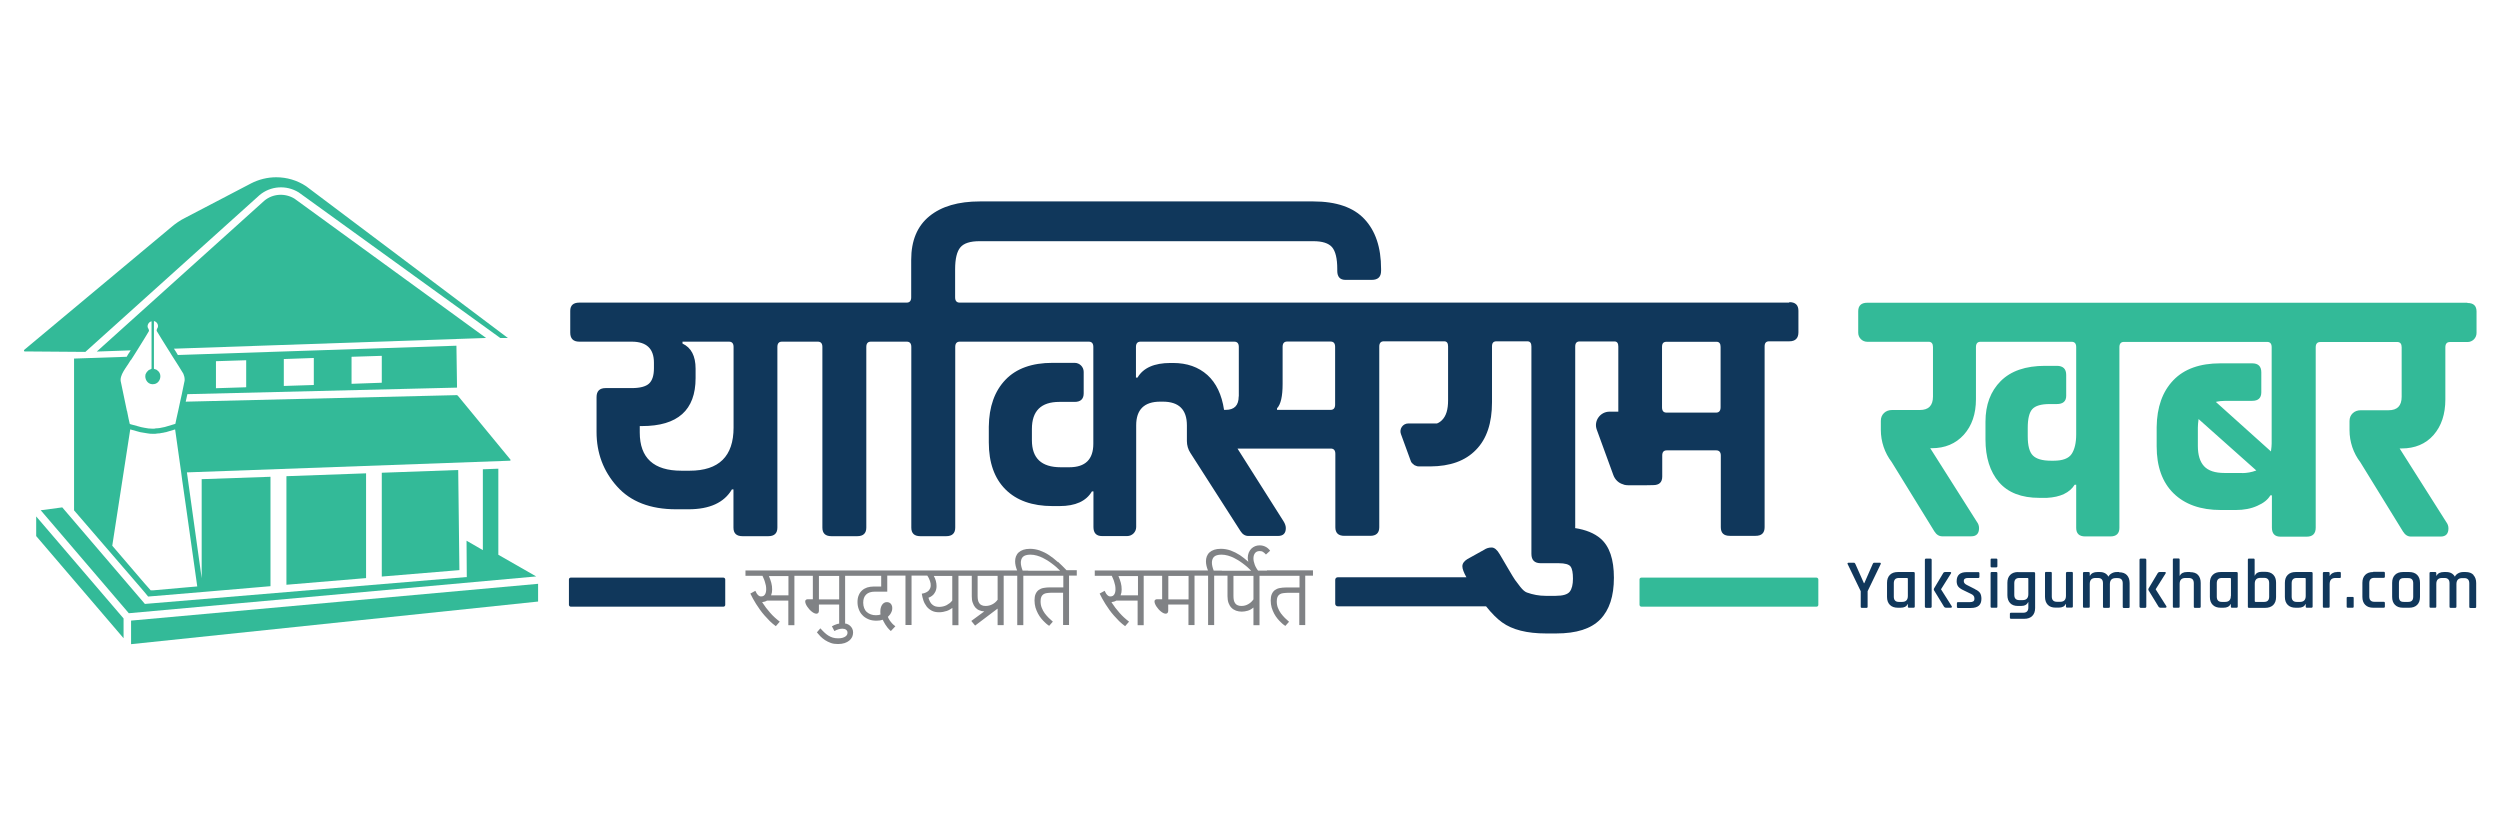 <?xml version="1.0" encoding="UTF-8"?>
<svg id="Layer_2" data-name="Layer 2" xmlns="http://www.w3.org/2000/svg" viewBox="0 0 210 69">
  <defs>
    <style>
      .cls-1 {
        fill: #808285;
      }

      .cls-1, .cls-2, .cls-3, .cls-4 {
        stroke-width: 0px;
      }

      .cls-2 {
        fill: none;
      }

      .cls-3 {
        fill: #33ba98;
      }

      .cls-4 {
        fill: #10375b;
      }
    </style>
  </defs>
  <g id="Layer_1-2" data-name="Layer 1">
    <g>
      <rect class="cls-2" width="210" height="69"/>
      <g>
        <g>
          <g>
            <polygon class="cls-3" points="41.86 46.6 41.86 39.37 40.56 39.42 40.56 46.21 39.19 45.42 39.21 48.47 12.17 50.73 5.23 42.62 3.42 42.86 10.82 51.51 10.83 51.51 45.04 48.42 41.86 46.6"/>
            <path class="cls-3" d="M30.75,48.55v-8.79c-.91.03-5.69.21-6.69.24v9.12l6.69-.56Z"/>
            <path class="cls-3" d="M32.07,48.43l6.52-.54s-.1-7.96-.1-8.41l-6.42.23v8.73Z"/>
            <path class="cls-3" d="M21.79,16.4c.93-.79,2.26-.88,3.3-.24l16.93,12.23h.64l-16.95-12.75c-.75-.5-1.63-.75-2.51-.75-.73,0-1.46.18-2.12.52l-5.55,2.9c-.4.2-.78.46-1.12.75L2.02,29.4s-.02.12.04.12l5.11.04,14.62-13.16Z"/>
            <path class="cls-3" d="M38.41,33.19l-22.81.55.14-.63,22.65-.55-.05-3.52-23.4.78c-.1-.18-.21-.35-.33-.53l26.22-.9-16.09-11.7c-.8-.49-1.83-.43-2.55.18l-14.06,12.66,2.85-.1c-.18.26-.28.43-.34.54l-4.42.15v12.75l4.99,5.79.92,1.07.31.38,4.67-.39h0s5.61-.48,5.61-.48v-9.19l-5.78.2v8.32h0s-1.24-8.89-1.24-8.89l27.13-.98c.05,0,.08-.06.04-.1l-4.42-5.37s-.04-.02-.05-.02ZM29.53,29.97l2.54-.08v2.26l-2.54.09v-2.27ZM23.84,30.16l2.52-.09v2.27l-2.52.08v-2.26ZM18.14,30.34l2.54-.08v2.27l-2.54.08v-2.27ZM10.99,30.26s.08-.13.2-.31c.09-.14.2-.33.34-.54.43-.69.97-1.56.97-1.58.04-.08-.01-.14-.03-.21-.18-.23,0-.58.26-.63v3.98s-.06.03-.1.06c-.04.01-.06.01-.09.04-.01,0-.03,0-.04.01l-.04.04s-.05.04-.06.06c-.05.04-.09.09-.11.14-.02.04-.05.08-.06.11,0,.01,0,.03-.01.04-.08.35.15.77.54.8h.1c.59,0,.84-.83.35-1.16l-.04-.04c-.08-.04-.15-.06-.23-.08v-.03h-.01v-3.99h.01c.26.05.44.4.26.63-.03.08-.06.14-.03.21.19.33.55.89.92,1.49.11.18.23.35.33.53.4.63.79,1.23.98,1.56.06.15.11.31.11.48,0,.08,0,.15-.03.23l-.21,1.02-.14.63-.16.75-.15.67-.09.43-.09.03-.77.23c-.05.01-.09.03-.14.03-.2.05-.41.09-.63.09-.09.03-.18.03-.26.03h-.03c-.24,0-.46-.03-.7-.08-.09-.01-.16-.03-.25-.05l-.88-.24-.08-.03-.1-.44-.13-.65h-.01l-.5-2.4c-.18-.6.49-1.28.8-1.85ZM16.58,49.26l-.93.08-2.81.25h-.18s-.53-.6-.53-.6l-2.7-3.15,1.51-9.77.83.23c.13.03.25.05.36.06.08.01.16.03.24.04.15.03.3.04.46.04h.03c.13,0,.26,0,.39-.03.11,0,.21-.01.31-.04.11-.01.21-.03.31-.06.05,0,.09-.01.14-.03l.7-.21.51,3.62.08.62.34,2.37.93,6.59Z"/>
            <polygon class="cls-3" points="3.04 45.03 10.38 53.61 10.38 51.95 3.04 43.38 3.04 45.03"/>
            <polygon class="cls-3" points="11.01 52.13 11.01 54.11 45.2 50.53 45.2 49.04 11.01 52.13"/>
          </g>
          <g>
            <g>
              <path class="cls-4" d="M157.43,47.27c-.06,0-.09.03-.12.1l-.71,1.62h-.03l-.72-1.62c-.03-.07-.07-.1-.12-.1h-.47s-.05.01-.06.03-.02.04,0,.08l1.1,2.28v1.3c0,.07.03.1.1.1h.38c.07,0,.1-.03.1-.1v-1.3l1.1-2.28s.02-.06,0-.08c-.01-.02-.04-.03-.07-.03h-.47Z"/>
              <path class="cls-4" d="M159.42,48.05c-.29,0-.51.08-.67.24-.16.16-.24.38-.24.67v1.18c0,.29.08.51.24.67.16.16.38.24.67.24h.23c.3,0,.5-.1.59-.31h.02v.21c0,.07.03.1.1.1h.37c.07,0,.11-.03.11-.1v-2.8c0-.07-.04-.1-.11-.1h-1.32ZM160.26,50.06c0,.33-.16.5-.48.5h-.28c-.28,0-.42-.15-.42-.44v-1.13c0-.29.14-.44.42-.44h.7s.06.02.06.06v1.44Z"/>
              <path class="cls-4" d="M163.05,49.51v-.02l.83-1.32s.03-.06.01-.09c-.01-.02-.04-.03-.07-.03h-.42c-.08,0-.14.03-.17.09l-.77,1.29c-.03.05-.03.11,0,.16l.83,1.36c.04.07.11.1.2.1h.38s.07-.01.08-.04c.01-.02.01-.05,0-.08l-.9-1.42Z"/>
              <rect class="cls-4" x="161.69" y="46.92" width=".57" height="4.14" rx=".1" ry=".1"/>
              <path class="cls-4" d="M165.91,49.49l-.65-.33c-.2-.09-.3-.2-.3-.33v-.06c0-.07.03-.12.09-.16.06-.04.15-.06.27-.06h.86c.06,0,.09-.03.09-.1v-.29c0-.07-.03-.1-.09-.1h-.98c-.56,0-.84.25-.84.76,0,.18.04.33.13.45.09.11.24.22.44.31l.64.31c.18.08.28.2.28.36v.07c0,.18-.13.26-.38.26h-.99c-.07,0-.1.03-.1.1v.29c0,.07.03.1.1.1h1.08c.58,0,.88-.25.88-.77,0-.2-.04-.36-.11-.48-.08-.12-.22-.23-.42-.32Z"/>
              <path class="cls-4" d="M167.3,48.05c-.06,0-.09.03-.09.1v2.8c0,.07.03.1.1.1h.38s.06,0,.07-.02c.01-.01.02-.04.02-.08v-2.8c0-.07-.03-.1-.1-.1h-.38Z"/>
              <path class="cls-4" d="M167.3,46.92c-.06,0-.09.03-.09.1v.54c0,.07.03.1.09.1h.38c.06,0,.1-.03.1-.1v-.54c0-.06-.03-.1-.1-.1h-.38Z"/>
              <path class="cls-4" d="M169.53,48.05c-.29,0-.51.08-.67.24-.16.16-.24.38-.24.67v1.03c0,.29.08.51.23.67.15.16.37.24.65.24h.27c.3,0,.5-.11.59-.32h.02v.45c0,.29-.14.44-.43.44h-1.02c-.07,0-.1.03-.1.1v.31c0,.06.03.1.1.1h1.11c.29,0,.51-.08.67-.24s.24-.38.24-.67v-2.91c0-.07-.04-.1-.11-.1h-1.32ZM170.38,49.91c0,.33-.16.5-.48.5h-.28c-.28,0-.42-.15-.42-.44v-.98c0-.29.14-.44.42-.44h.7s.06.02.06.06v1.29Z"/>
              <path class="cls-4" d="M173.64,48.05c-.07,0-.1.03-.1.1v1.9c0,.33-.16.5-.48.5h-.28c-.28,0-.43-.15-.43-.44v-1.97c0-.07-.03-.1-.1-.1h-.37c-.07,0-.1.03-.1.1v1.99c0,.29.08.51.23.67.15.16.37.24.65.24h.27c.3,0,.5-.1.59-.31h.02v.21c0,.07.03.1.1.1h.37c.07,0,.11-.03.11-.1v-2.8c0-.07-.03-.1-.11-.1h-.37Z"/>
              <path class="cls-4" d="M178.01,48.05h-.19c-.15,0-.29.03-.42.1-.13.07-.23.16-.29.29-.15-.26-.39-.39-.73-.39h-.2c-.3,0-.51.1-.62.31h-.02v-.21c0-.07-.03-.1-.1-.1h-.37c-.07,0-.1.03-.1.1v2.8c0,.07.03.1.1.1h.37c.07,0,.1-.03.1-.1v-1.9c0-.33.16-.5.48-.5h.21c.28,0,.42.15.42.44v1.97c0,.07.03.1.1.1h.37c.07,0,.11-.03.11-.1v-1.89c0-.34.16-.51.49-.51h.17c.28,0,.42.15.42.44v1.97c0,.07.03.1.1.1h.38c.07,0,.1-.03.1-.1v-1.99c0-.29-.08-.51-.23-.67-.15-.16-.37-.24-.66-.24Z"/>
              <rect class="cls-4" x="179.72" y="46.92" width=".57" height="4.14" rx=".1" ry=".1"/>
              <path class="cls-4" d="M181.08,49.51v-.02l.83-1.32s.03-.06.01-.09c-.01-.02-.04-.03-.07-.03h-.43c-.08,0-.13.03-.17.09l-.77,1.29c-.03.05-.03.11,0,.16l.83,1.36c.04.07.11.1.2.1h.38s.07-.01.09-.04c.01-.02.01-.05,0-.08l-.9-1.42Z"/>
              <path class="cls-4" d="M183.97,48.05h-.26c-.3,0-.5.1-.6.31h-.02v-1.35c0-.07-.03-.1-.1-.1h-.37c-.07,0-.1.03-.1.1v3.94c0,.07.03.1.1.1h.37c.07,0,.1-.03.1-.1v-1.9c0-.33.16-.5.48-.5h.28c.29,0,.43.15.43.44v1.97c0,.07.03.1.1.1h.37c.07,0,.11-.03.11-.1v-1.99c0-.29-.08-.52-.23-.68s-.37-.23-.66-.23Z"/>
              <path class="cls-4" d="M186.54,48.05c-.29,0-.51.08-.67.24s-.24.38-.24.67v1.18c0,.29.08.51.24.67.16.16.38.24.67.24h.23c.3,0,.5-.1.6-.31h.02v.21c0,.07.03.1.1.1h.37c.07,0,.11-.03.11-.1v-2.8c0-.07-.04-.1-.11-.1h-1.32ZM187.39,50.06c0,.33-.16.5-.48.5h-.28c-.28,0-.42-.15-.42-.44v-1.13c0-.29.14-.44.42-.44h.7s.07.02.07.06v1.44Z"/>
              <path class="cls-4" d="M190.26,48.03h-.26c-.3,0-.5.11-.59.32h-.02v-1.33c0-.07-.03-.1-.1-.1h-.37c-.07,0-.1.03-.1.1v3.94c0,.07.03.1.1.1h1.35c.29,0,.52-.08.68-.24s.24-.38.24-.67v-1.21c0-.29-.08-.51-.24-.67-.16-.16-.39-.24-.68-.24ZM190.61,50.12c0,.29-.14.44-.42.44h-.73s-.06-.02-.06-.06v-1.47c0-.33.16-.49.48-.49h.31c.28,0,.42.15.42.44v1.15Z"/>
              <path class="cls-4" d="M192.84,48.05c-.29,0-.51.08-.67.24-.16.16-.24.38-.24.67v1.18c0,.29.08.51.24.67.16.16.38.24.67.24h.23c.3,0,.5-.1.59-.31h.02v.21c0,.07.03.1.1.1h.37c.07,0,.11-.03.11-.1v-2.8c0-.07-.04-.1-.11-.1h-1.32ZM193.68,50.06c0,.33-.16.5-.48.5h-.28c-.28,0-.42-.15-.42-.44v-1.13c0-.29.14-.44.42-.44h.7s.06.02.06.06v1.44Z"/>
              <path class="cls-4" d="M196.31,48.05c-.14,0-.26.03-.37.09-.11.06-.19.14-.23.23h-.02v-.22c0-.07-.03-.1-.1-.1h-.37c-.07,0-.1.03-.1.1v2.8c0,.07.03.1.1.1h.37c.07,0,.1-.03.1-.1v-1.87c0-.36.16-.53.49-.53h.35c.07.01.1-.02.1-.1v-.31c0-.07-.03-.1-.1-.1h-.22Z"/>
              <path class="cls-4" d="M197.22,50.14c-.07,0-.1.03-.1.09v.72c0,.07.03.1.1.1h.4c.06,0,.09-.03.09-.1v-.72c0-.06-.03-.09-.09-.09h-.4Z"/>
              <path class="cls-4" d="M199.35,48.05c-.29,0-.51.08-.67.24s-.24.38-.24.67v1.18c0,.29.08.51.24.67.16.16.38.24.67.24h.87c.07,0,.11-.03.11-.09v-.31c0-.07-.04-.1-.11-.1h-.78c-.28,0-.42-.15-.42-.44v-1.13c0-.29.14-.44.42-.44h.78c.07,0,.11-.03.11-.1v-.31c0-.07-.04-.1-.11-.1h-.87Z"/>
              <path class="cls-4" d="M202.37,48.05h-.52c-.29,0-.51.08-.67.24-.16.16-.24.38-.24.67v1.18c0,.29.08.51.24.67.16.16.38.24.67.24h.52c.29,0,.51-.08.67-.24s.24-.38.24-.67v-1.18c0-.29-.08-.51-.24-.67-.16-.16-.39-.24-.67-.24ZM202.71,50.13c0,.29-.14.43-.42.43h-.36c-.15,0-.26-.03-.32-.1s-.1-.18-.1-.33v-1.14c0-.15.03-.26.1-.33s.17-.1.32-.1h.36c.28,0,.42.14.42.43v1.14Z"/>
              <path class="cls-4" d="M207.77,48.29c-.15-.16-.37-.24-.66-.24h-.19c-.15,0-.29.03-.42.1-.13.07-.23.16-.29.29-.15-.26-.39-.39-.73-.39h-.19c-.3,0-.51.1-.62.31h-.02v-.21c0-.07-.03-.1-.1-.1h-.37c-.07,0-.1.03-.1.1v2.8c0,.07.03.1.1.1h.37c.07,0,.1-.03.1-.1v-1.9c0-.33.16-.5.48-.5h.21c.28,0,.42.15.42.44v1.97c0,.07.03.1.1.1h.37c.07,0,.11-.03.11-.1v-1.89c0-.34.16-.51.49-.51h.17c.28,0,.42.15.42.44v1.97c0,.07.03.1.1.1h.38c.07,0,.1-.03.1-.1v-1.99c0-.29-.08-.51-.23-.67Z"/>
            </g>
            <rect class="cls-3" x="137.72" y="48.52" width="15.02" height="2.44" rx=".15" ry=".15"/>
            <rect class="cls-4" x="47.79" y="48.52" width="13.13" height="2.44" rx=".15" ry=".15"/>
          </g>
        </g>
        <g>
          <path class="cls-3" d="M207.25,25.43h-50.4c-.5,0-.76.24-.76.72v1.8c0,.42.34.76.76.76h5.2c.21.02.32.17.32.44v4.16c0,.76-.37,1.13-1.1,1.13h-2.33c-.27,0-.5.08-.68.25-.18.17-.27.39-.27.66v.76c0,.98.32,1.93.91,2.7l3.59,5.83c.17.27.39.41.66.41h2.43c.44,0,.66-.23.66-.69,0-.19-.06-.37-.19-.54l-3.91-6.17h.13c1.11,0,2.01-.38,2.69-1.13.68-.76,1.02-1.75,1.02-2.99v-4.38c0-.29.13-.44.38-.44h7.66c.25,0,.38.15.38.44v7.34c0,.71-.13,1.26-.38,1.64-.25.38-.76.57-1.51.57h-.22c-.74,0-1.24-.15-1.53-.44s-.43-.83-.43-1.61v-.72c0-.76.13-1.28.38-1.56.25-.28.74-.43,1.45-.43h.61c.52,0,.79-.23.79-.69v-1.76c0-.5-.26-.76-.79-.76h-.98c-1.64,0-2.88.43-3.73,1.28-.85.85-1.28,1.99-1.28,3.42v1.48c0,1.51.38,2.71,1.13,3.59.76.88,1.89,1.32,3.4,1.32h.63c1.13-.06,1.91-.43,2.33-1.1h.13v3.62c0,.48.25.72.76.72h2.11c.5,0,.76-.24.76-.72v-15.18c0-.29.13-.44.38-.44h12.03c.25,0,.38.15.38.44v8.1c0,.15-.02.37-.06.66l-4.63-4.16c.25-.06.53-.09.82-.09h2.24c.5,0,.76-.24.76-.72v-1.67c0-.5-.25-.76-.76-.76h-2.68c-1.72,0-3.04.47-3.95,1.42s-1.38,2.26-1.4,3.94v1.61c0,1.7.47,3.02,1.42,3.95s2.27,1.4,3.97,1.4h1.26c.67,0,1.27-.11,1.8-.35.53-.23.89-.52,1.1-.88h.13v2.71c0,.5.24.76.72.76h2.2c.5,0,.76-.25.76-.76v-15.15c0-.29.13-.44.38-.44h6.52c.21.02.32.17.32.44v4.16c0,.76-.37,1.13-1.1,1.13h-2.33c-.27,0-.5.08-.68.25-.18.17-.27.39-.27.66v.76c0,.98.32,1.93.91,2.7l3.59,5.83c.17.27.39.41.66.41h2.49c.44,0,.66-.23.66-.69,0-.19-.06-.37-.19-.54l-3.91-6.17h.16c1.13,0,2.03-.38,2.69-1.13.66-.76.99-1.75.99-2.99v-4.38c0-.29.13-.44.38-.44h1.48c.42,0,.76-.34.76-.76v-1.8c0-.48-.25-.72-.76-.72ZM188.34,39.73h-1.48c-.8,0-1.37-.19-1.72-.57-.35-.38-.52-.95-.52-1.7v-1.54c0-.19.02-.43.06-.72l4.85,4.32c-.4.15-.8.22-1.2.22Z"/>
          <path class="cls-4" d="M150.29,25.42h-32.77s-.01,0-.02,0h-36.89c-.25,0-.38-.15-.38-.44v-2.36c0-.88.15-1.5.44-1.84.29-.35.83-.52,1.61-.52h28.04c.76,0,1.28.17,1.57.5.29.34.44.95.44,1.83v.16c0,.5.23.76.69.76h2.2c.53,0,.79-.25.79-.76v-.16c0-1.81-.47-3.2-1.4-4.19-.93-.99-2.37-1.48-4.3-1.48h-28c-1.81,0-3.22.41-4.24,1.24-1.02.83-1.53,2.05-1.53,3.67v3.15c0,.29-.13.44-.38.44h-27.5c-.5,0-.76.23-.76.69v1.83c0,.5.25.76.76.76h4.41c1.24,0,1.86.59,1.86,1.76v.47c0,.61-.14,1.04-.41,1.29s-.76.38-1.45.38h-2.2c-.5,0-.76.25-.76.76v2.93c0,1.76.57,3.29,1.72,4.57,1.14,1.28,2.8,1.92,4.96,1.92h1.04c1.78,0,3-.56,3.65-1.67h.13v3.21c0,.48.25.72.76.72h2.17c.5,0,.76-.24.76-.72v-15.18c0-.29.13-.44.38-.44h3.02c.25,0,.38.15.38.44v15.18c0,.48.25.72.76.72h2.17c.5,0,.76-.24.76-.72v-15.18c0-.29.13-.44.38-.44h3.02c.25,0,.38.15.38.44v15.18c0,.48.25.72.76.72h2.17c.5,0,.76-.24.76-.72v-15.18c0-.29.13-.44.38-.44h10.84c.25,0,.38.15.38.44v8.13c0,1.32-.67,1.98-2.02,1.98h-.72c-1.62,0-2.42-.76-2.42-2.27v-.95c0-1.51.77-2.27,2.3-2.27h1.29c.5,0,.76-.24.76-.72v-1.8c0-.42-.34-.76-.76-.76h-1.86c-1.72,0-3.04.47-3.95,1.42s-1.38,2.26-1.4,3.94v1.32c0,1.7.47,3.02,1.4,3.95.93.93,2.25,1.4,3.95,1.4h.6c1.32,0,2.23-.41,2.71-1.23h.13v2.99c0,.5.24.76.72.76h2.11c.42,0,.76-.34.76-.76v-8.54c0-1.32.67-1.99,2.02-1.99h.22c1.34,0,2.02.66,2.02,1.99v1.32c0,.35.1.7.29.99l4.21,6.57c.17.27.39.41.66.41h2.49c.44,0,.66-.22.66-.66,0-.17-.06-.36-.19-.57l-3.87-6.11h7.84c.25,0,.38.15.38.44v6.17c0,.48.25.72.76.72h2.17c.5,0,.76-.24.76-.72v-15.18c0-.29.13-.44.38-.44h1.27s.03,0,.04,0h3.78c.22.01.31.16.31.43v4.54c0,.76-.16,1.3-.51,1.65-.12.12-.26.22-.42.28h-2.41c-.46,0-.78.46-.62.89l.81,2.22c.04.14.12.24.23.31.05.07.13.11.23.14.08.04.16.05.26.05h.93c1.68-.01,2.95-.47,3.84-1.39.91-.92,1.35-2.26,1.35-4v-4.69c0-.3.12-.43.38-.43h2.61c.22.01.32.16.32.43v15.92s0,.01,0,.02v1.48c0,.53.26.79.79.79h1.51c.53,0,.86.1.99.28.14.19.2.53.2,1.02s-.09.86-.27,1.09c-.18.23-.57.35-1.18.35h-.85c-.55,0-1.07-.1-1.57-.28-.17-.06-.35-.22-.55-.47s-.35-.45-.44-.58c-.1-.14-.28-.44-.55-.9-.27-.46-.52-.88-.74-1.26-.22-.38-.45-.57-.68-.57s-.44.06-.63.19l-1.42.79c-.27.17-.41.37-.41.6,0,.21.12.53.34.92h-10.81c-.11,0-.21.09-.21.21v2.02c0,.11.09.21.21.21h12.46c.48.6.93,1.05,1.35,1.35.86.62,2.09.93,3.69.93h.85c1.7,0,2.93-.39,3.7-1.18.77-.79,1.15-1.95,1.15-3.5s-.37-2.64-1.12-3.29c-.52-.45-1.24-.74-2.14-.88,0-.03.01-.05.01-.07v-15.18c0-.3.13-.43.38-.43h2.93c.22.01.31.16.31.43v5.47h-.74c-.78,0-1.34.78-1.07,1.51l1.39,3.81c.14.39.45.68.81.78t.03.01s.04.01.07.03c.11.03.22.04.32.04h1.59s.53-.01.53-.01c.5,0,.76-.23.76-.72v-1.77c0-.28.12-.43.38-.43h4.16c.24,0,.38.15.38.43v6.02c0,.49.24.73.76.73h2.16c.51,0,.76-.24.76-.73v-15.18c0-.3.13-.43.38-.43h1.7c.5,0,.76-.26.76-.76v-1.8c0-.49-.26-.73-.76-.73ZM61.62,35.92c0,2.41-1.23,3.62-3.69,3.62h-.69c-2.33,0-3.5-1.07-3.5-3.21v-.54h.19c3,0,4.5-1.34,4.5-4.03v-.79c0-1.07-.37-1.77-1.1-2.11v-.16h3.91c.25,0,.38.15.38.44v6.77ZM104.05,33.3c0,.76-.37,1.13-1.1,1.13h-.13c-.19-1.28-.66-2.26-1.4-2.93-.75-.67-1.71-1.01-2.88-1.01h-.22c-1.36,0-2.29.41-2.77,1.23h-.13v-2.58c0-.29.13-.44.38-.44h7.88c.25,0,.38.15.38.44v4.16ZM112.15,33.99c0,.29-.13.44-.38.44h-4.5v-.13c.32-.34.47-1.02.47-2.05v-3.12c0-.29.13-.44.38-.44h3.65c.25,0,.38.15.38.44v4.85ZM144.53,34.21c0,.3-.13.45-.38.45h-4.16c-.26,0-.38-.15-.38-.45v-5.07c0-.3.12-.43.38-.43h4.22c.22.01.32.16.32.43v5.07Z"/>
          <g>
            <path class="cls-1" d="M88.87,47.22c-.25-.23-.5-.42-.75-.59s-.51-.29-.78-.39c-.26-.09-.54-.14-.82-.14-.22,0-.41.03-.56.08s-.29.13-.39.22c-.1.09-.18.21-.23.34-.05.13-.07.27-.07.42,0,.23.06.49.17.76h-22.82v.45h1.43c.03.07.07.14.1.23.04.08.07.17.1.27.03.1.06.2.08.3.02.1.03.21.03.32,0,.18-.03.33-.1.44-.07.11-.17.17-.31.17-.05,0-.1,0-.14-.02-.04-.02-.08-.04-.12-.08-.04-.04-.08-.08-.12-.14-.04-.06-.08-.14-.12-.23l-.42.23c.06.13.13.27.21.41.08.15.17.3.27.46s.21.32.33.49.25.33.39.49c.14.16.29.32.44.47.16.15.32.29.5.42l.33-.38c-.3-.23-.58-.48-.81-.75-.24-.27-.46-.56-.66-.87v-.02c.16-.02.29-.06.4-.13h1.79v2.07h.51v-4.15h1.55v1.97h-.33s-.09,0-.13,0c-.04,0-.07.02-.1.03-.03.02-.05.04-.06.06-.02.03-.02.06-.02.11,0,.06.02.13.05.2.03.07.07.15.12.22.05.07.11.15.17.22.06.07.13.13.2.19.07.05.13.1.2.13.07.03.13.05.18.05s.1,0,.13-.03c.03-.02.06-.04.07-.08s.03-.07.03-.12c0-.05,0-.11,0-.17v-.37h1.7v1.61c-.06.01-.11,0-.17.03-.16.05-.3.11-.44.19l.21.4c.12-.07.24-.12.35-.15.12-.03.22-.05.31-.05.14,0,.24.03.32.09.08.06.12.14.12.25,0,.06-.01.11-.04.17s-.08.11-.14.15-.14.08-.25.11c-.1.03-.22.04-.36.04-.17,0-.32-.02-.45-.06-.13-.04-.26-.1-.37-.17-.11-.07-.23-.16-.33-.26-.11-.1-.22-.22-.34-.35l-.29.34c.08.1.18.21.29.33.11.11.24.22.39.32.15.1.31.17.49.24s.39.09.62.09c.2,0,.38-.03.54-.08.15-.05.28-.12.39-.21.11-.09.18-.19.24-.3.05-.12.08-.24.08-.37,0-.12-.02-.23-.07-.33-.05-.1-.11-.18-.19-.25-.08-.07-.17-.12-.28-.16-.04-.01-.09-.01-.13-.02v-4.01h3.03v.9h-.63c-.2,0-.38.03-.55.08-.17.06-.31.14-.43.25-.12.11-.22.25-.28.41-.07.16-.1.35-.1.56s.03.4.1.59c.07.19.16.36.3.5.13.15.3.26.5.35.2.09.43.13.7.13.21,0,.38-.03.52-.08.02.04.05.1.08.16.03.07.08.14.13.23.05.08.12.17.19.27.08.1.17.19.28.29l.38-.4c-.06-.04-.11-.09-.17-.14-.06-.05-.11-.11-.16-.17s-.11-.13-.16-.21c-.05-.08-.1-.17-.14-.27.04-.04.09-.09.13-.14.05-.05.09-.11.12-.17.04-.06.06-.13.09-.2.02-.07.03-.15.03-.23s-.01-.16-.04-.22c-.02-.06-.06-.12-.1-.16-.04-.04-.09-.07-.14-.09-.05-.02-.11-.03-.17-.03-.1,0-.18.02-.25.07-.07.05-.13.11-.17.18s-.08.16-.1.25c-.02.09-.03.18-.03.27,0,.04,0,.08,0,.12,0,.04,0,.08.02.14-.1.05-.23.07-.39.07-.15,0-.3-.02-.43-.07-.13-.05-.24-.11-.34-.2-.1-.09-.17-.2-.22-.33s-.08-.28-.08-.45c0-.3.08-.53.25-.69.16-.16.41-.24.73-.24h1.04v-1.35h1.53v4.15h.51v-4.15h1.32c.06.08.1.16.14.24.04.08.07.15.09.22.02.07.04.14.05.2s.01.12.01.17c0,.07-.01.15-.04.22s-.07.14-.13.21c-.06.06-.14.12-.23.16-.1.05-.21.08-.35.1.03.2.08.4.14.58s.16.35.27.5c.11.14.26.26.43.35.17.09.37.13.61.13.12,0,.23-.01.34-.03s.21-.05.31-.08c.09-.03.18-.07.26-.12.08-.04.14-.09.2-.13h.01v1.45h.51v-4.15h1.12v1.72c0,.21.02.39.08.54.05.15.12.28.21.39.09.1.2.19.33.24.13.06.27.09.43.1h0s-1.09.8-1.09.8l.32.39,1.88-1.42h.01v1.38h.51v-4.15h1.14v4.15h.51v-4.15h3.36v.98h-1.14c-.19,0-.37.02-.53.05-.16.03-.29.09-.4.17s-.2.2-.26.34c-.06.14-.09.32-.09.53s.03.42.08.6c.06.19.13.36.21.51.08.16.18.29.28.42.1.12.2.23.29.31.09.09.17.16.24.21.07.05.11.08.13.09l.31-.35c-.11-.1-.23-.21-.35-.32-.12-.12-.23-.25-.33-.38s-.18-.29-.25-.46-.1-.35-.1-.55c0-.15.02-.28.06-.37.04-.09.1-.17.18-.22.08-.05.17-.09.28-.1s.24-.03.37-.03h1v2.71h.5v-4.15h.65v-.45h-.86c-.24-.25-.48-.49-.72-.71ZM66.22,50.01h-1.45c.03-.08.05-.16.07-.24.01-.08.02-.17.02-.25,0-.19-.02-.38-.07-.56-.05-.19-.12-.38-.2-.57h1.64v1.63ZM68.79,50.35v-1.97h1.7v1.97h-1.7ZM79.99,50.44c-.06.08-.13.16-.21.22s-.17.12-.26.17-.19.08-.3.11c-.1.02-.21.04-.32.04s-.21-.02-.31-.04c-.1-.03-.18-.07-.26-.14-.08-.06-.15-.14-.2-.24-.06-.1-.1-.22-.14-.35.11-.04.21-.09.3-.16.09-.07.16-.14.21-.23.06-.08.1-.18.13-.28s.04-.2.04-.31c0-.14-.02-.29-.06-.44s-.1-.29-.17-.41h1.55v2.06ZM83.79,50.39c-.11.15-.25.28-.43.37-.17.09-.36.14-.57.14-.13,0-.24-.02-.32-.06-.09-.04-.16-.09-.21-.17-.05-.07-.09-.16-.11-.26s-.03-.22-.03-.35v-1.69h1.68v2.01ZM86.37,47.93h-.47c-.1-.26-.15-.48-.15-.66,0-.1.01-.18.04-.27s.07-.16.13-.22c.06-.06.14-.11.25-.14.1-.03.23-.05.38-.05.19,0,.37.03.55.08s.36.12.53.21.33.18.48.28c.15.1.29.21.42.31s.24.2.33.29c.08.08.14.13.19.18h-2.68Z"/>
            <path class="cls-1" d="M106.43,47.93h-.75c-.06-.07-.11-.14-.15-.22-.05-.09-.1-.18-.13-.27s-.06-.18-.08-.27c-.02-.09-.03-.17-.03-.26,0-.2.05-.35.14-.46s.22-.16.39-.16c.1,0,.2.02.27.07.08.05.16.12.25.22l.35-.32c-.12-.16-.25-.27-.4-.34-.14-.07-.3-.11-.48-.11-.13,0-.26.02-.38.07-.12.05-.23.12-.32.21s-.16.2-.22.34c-.05.13-.08.28-.08.45,0,.1.03.2.05.31-.24-.21-.47-.4-.71-.56-.25-.16-.51-.29-.78-.39-.26-.09-.54-.14-.82-.14-.22,0-.41.03-.56.08s-.29.13-.39.22c-.1.09-.18.21-.23.34-.05.13-.07.27-.07.42,0,.23.06.49.17.76h-9.51v.45h1.43c.03.07.07.14.1.23.04.08.07.17.1.27.03.1.06.2.08.3.02.1.03.21.03.32,0,.18-.03.33-.1.44-.07.11-.17.17-.31.17-.05,0-.1,0-.14-.02-.04-.02-.08-.04-.12-.08-.04-.04-.08-.08-.12-.14-.04-.06-.08-.14-.12-.23l-.42.23c.06.13.13.27.21.41.08.15.17.3.27.46s.21.32.33.49.25.33.39.49c.14.16.29.32.44.47.16.15.32.29.5.42l.33-.38c-.3-.23-.58-.48-.81-.75-.24-.27-.46-.56-.66-.87v-.02c.16-.02.29-.06.4-.13h1.79v2.07h.51v-4.15h1.55v1.97h-.33s-.09,0-.13,0c-.04,0-.07.02-.1.03-.03.02-.05.04-.06.06-.02.03-.02.06-.02.11,0,.06.02.13.05.2.03.07.07.15.12.22.05.07.11.15.17.22.06.07.13.13.2.19.07.05.13.1.2.13.07.03.13.05.18.05s.1,0,.13-.03c.03-.02.06-.04.07-.08s.03-.07.03-.12c0-.05,0-.11,0-.17v-.37h1.7v1.73h.51v-4.15h1.14v4.15h.51v-4.15h1.12v1.72c0,.22.03.41.09.58.06.16.14.29.25.4.11.11.23.18.38.24.15.05.31.08.48.08.17,0,.33-.03.51-.08.17-.05.32-.14.46-.26h.01v1.48h.51v-4.15h3.36v.98h-1.14c-.19,0-.37.02-.53.05-.16.03-.29.09-.4.17s-.2.2-.26.34c-.06.14-.09.32-.09.53s.03.42.08.6c.06.19.13.36.21.51.08.16.18.29.28.42.1.12.2.23.29.31.09.09.17.16.24.21.07.05.11.08.13.09l.31-.35c-.11-.1-.23-.21-.35-.32-.12-.12-.23-.25-.33-.38s-.18-.29-.25-.46-.1-.35-.1-.55c0-.15.02-.28.06-.37.04-.09.1-.17.18-.22.08-.05.17-.09.28-.1s.24-.03.37-.03h1v2.71h.5v-4.15h.65v-.45h-3.87ZM95.58,50.01h-1.45c.03-.08.05-.16.07-.24.01-.08.02-.17.02-.25,0-.19-.02-.38-.07-.56-.05-.19-.12-.38-.2-.57h1.64v1.63ZM99.84,50.35h-1.7v-1.97h1.7v1.97ZM102.63,47.93h-.68c-.1-.26-.15-.48-.15-.66,0-.1.01-.18.04-.27s.07-.16.13-.22c.06-.06.14-.11.25-.14.1-.03.23-.05.38-.05.19,0,.37.03.55.08s.36.12.53.21.33.18.48.28c.15.1.29.21.42.31s.24.2.33.29c.08.08.14.13.19.18h-2.46ZM105.28,50.36c-.11.16-.25.29-.43.39-.17.1-.36.15-.57.15-.13,0-.24-.02-.32-.06-.09-.04-.16-.09-.21-.17-.05-.07-.09-.16-.11-.26s-.03-.22-.03-.35v-1.69h1.68v1.98Z"/>
          </g>
        </g>
      </g>
    </g>
  </g>
</svg>